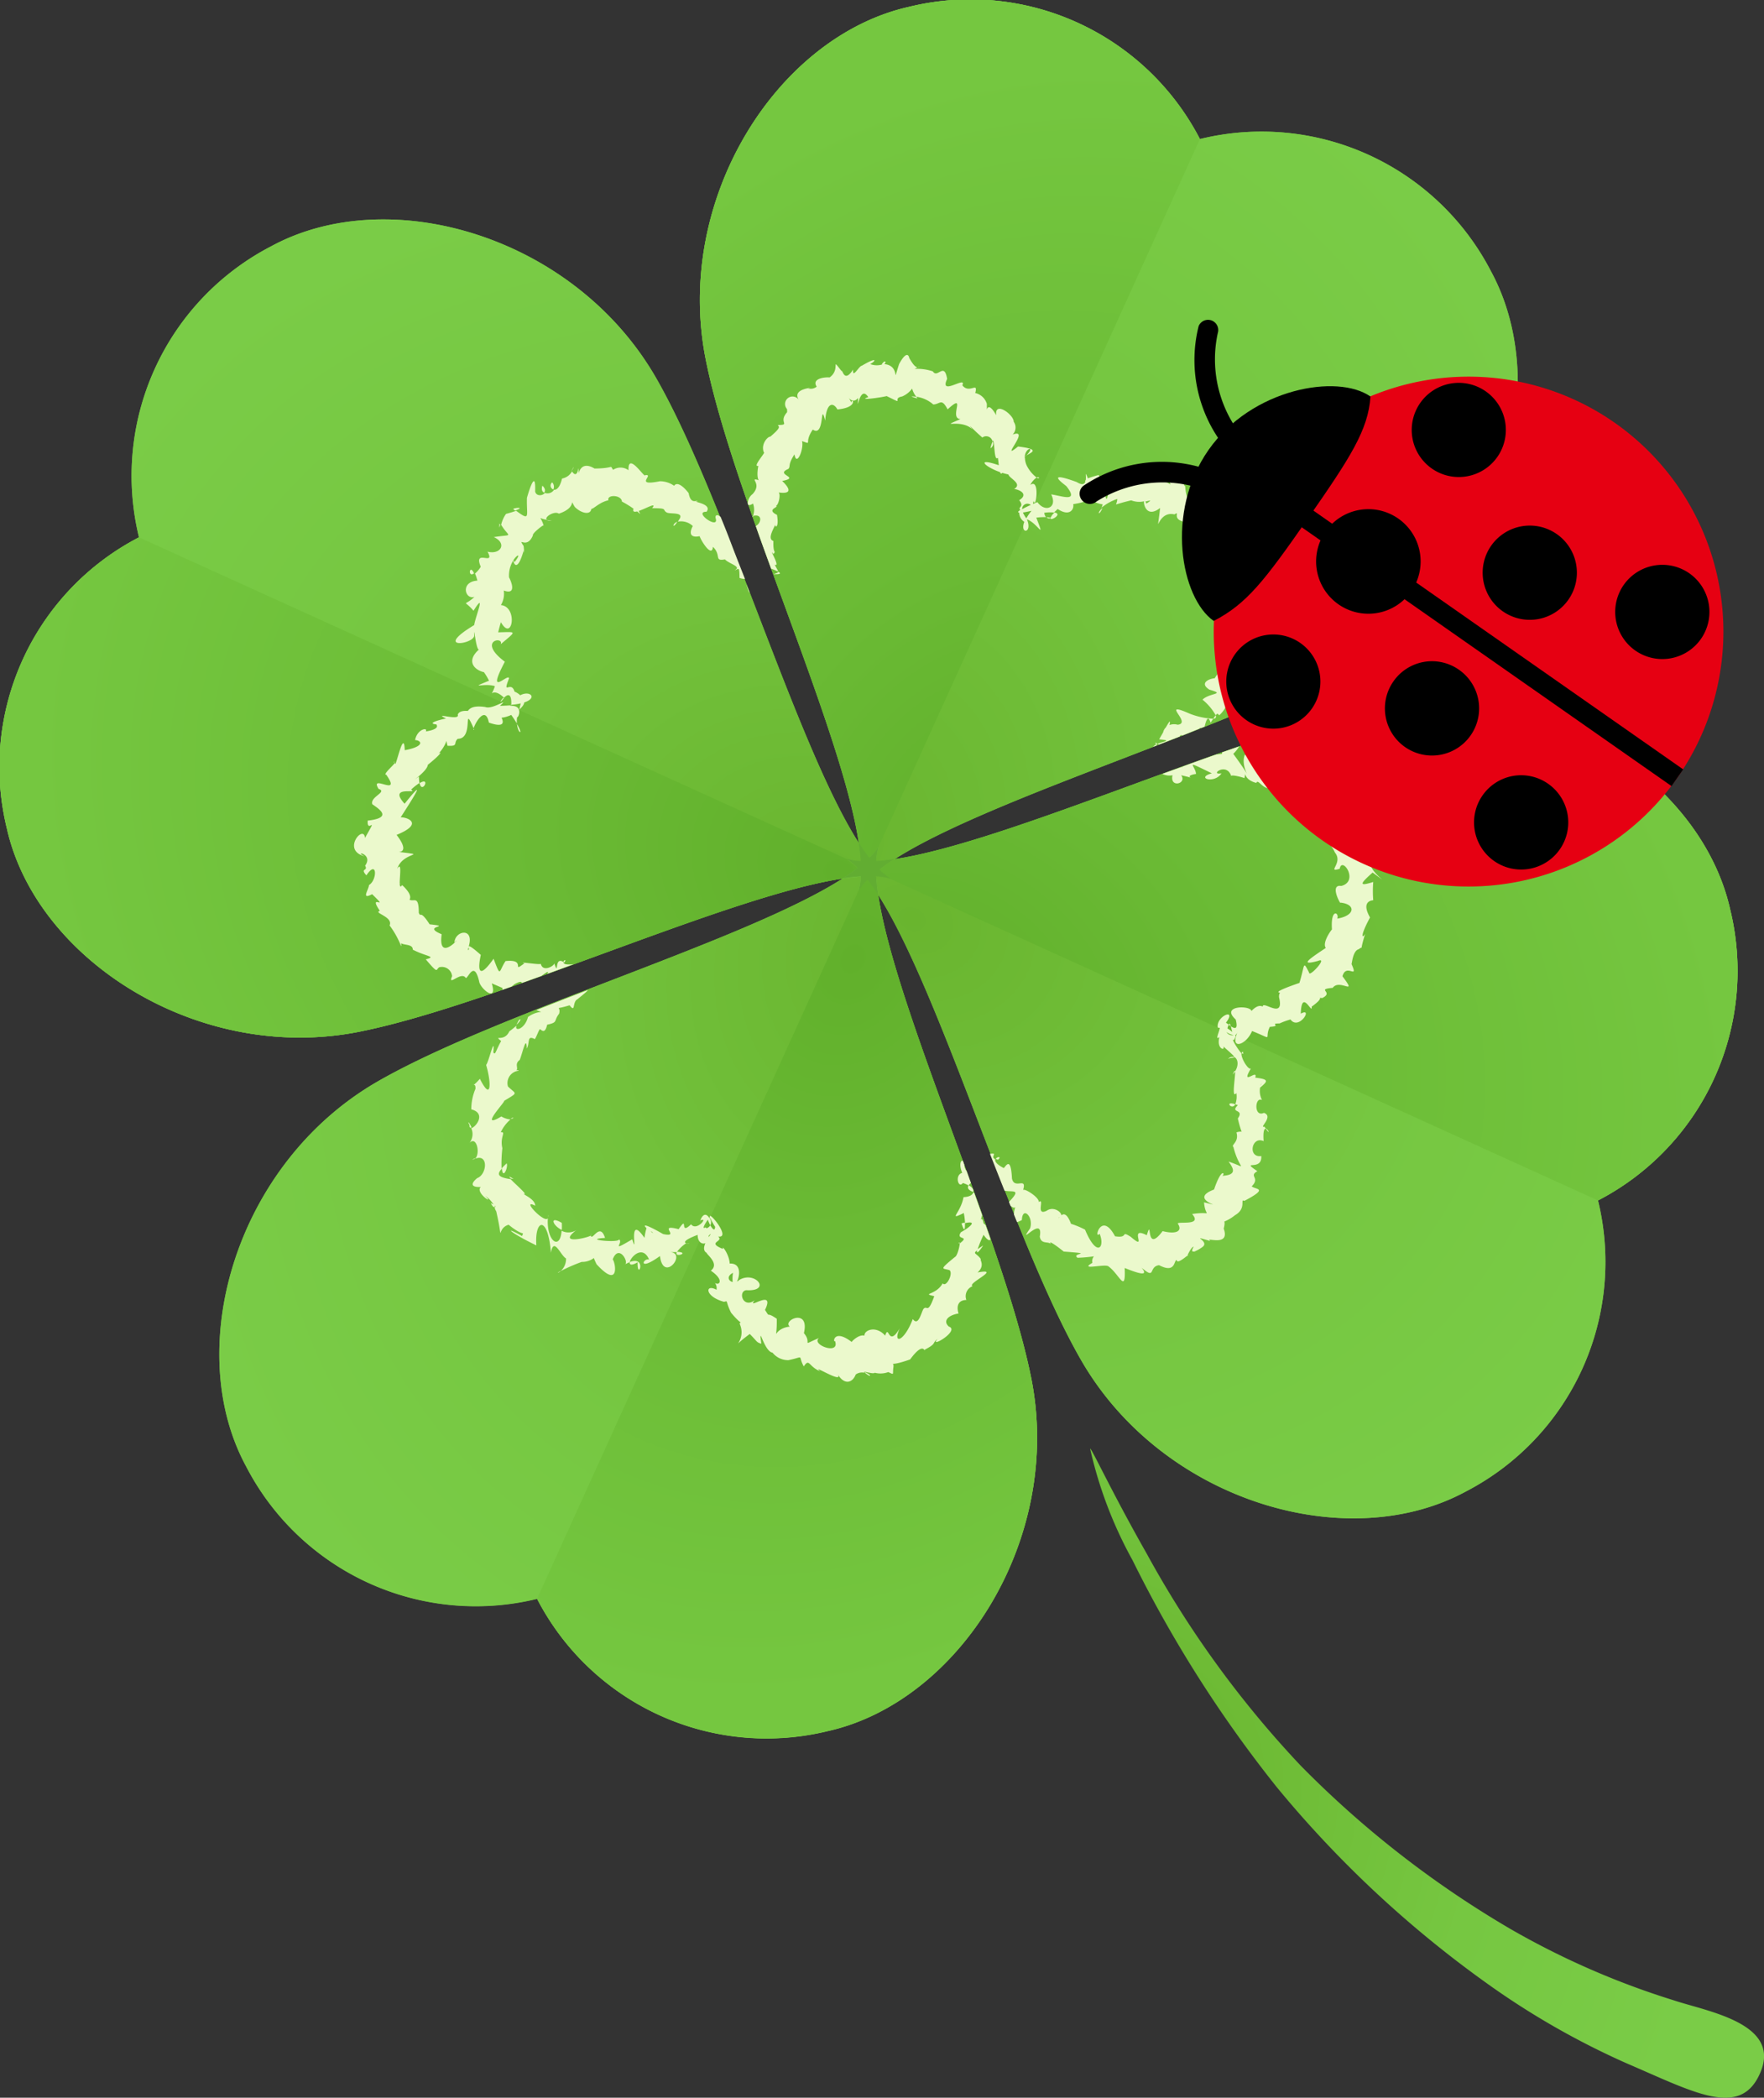 <svg xmlns="http://www.w3.org/2000/svg" xmlns:xlink="http://www.w3.org/1999/xlink" viewBox="0 0 36.322 43.174"><rect x="0" y="0" width="36.322" height="43.174" fill="#333333" stroke="none"/><defs><style>.cls-1{isolation:isolate;}.cls-2{fill:#7acc47;}.cls-3{fill:url(#radial-gradient);}.cls-4{fill:url(#radial-gradient-2);}.cls-5{fill:#ebf9cc;mix-blend-mode:soft-light;}.cls-6{fill:url(#radial-gradient-3);}.cls-7{fill:url(#radial-gradient-4);}.cls-8{fill:url(#radial-gradient-5);}.cls-9{fill:url(#radial-gradient-6);}.cls-10{fill:url(#radial-gradient-7);}.cls-11{fill:url(#radial-gradient-8);}.cls-12{fill:#62ad32;}.cls-13{fill:url(#radial-gradient-9);}.cls-14{fill:#e60012;}</style><radialGradient id="radial-gradient" cx="170.351" cy="757.483" r="13.886" gradientTransform="matrix(-0.414, 0.911, 1.144, 0.52, -778.984, -530.87)" gradientUnits="userSpaceOnUse"><stop offset="0" stop-color="#69b52e"/><stop offset="0.067" stop-color="#6bb731"/><stop offset="0.597" stop-color="#76c741"/><stop offset="1" stop-color="#7acc47"/></radialGradient><radialGradient id="radial-gradient-2" cx="170.275" cy="757.74" r="13.536" gradientTransform="matrix(-0.414, 0.911, 1.158, 0.526, -789.655, -535.718)" gradientUnits="userSpaceOnUse"><stop offset="0" stop-color="#61b02b"/><stop offset="0.369" stop-color="#6aba34"/><stop offset="1" stop-color="#75c740"/></radialGradient><radialGradient id="radial-gradient-3" cx="170.275" cy="759.345" r="13.886" gradientTransform="matrix(-0.414, 0.911, 1.144, 0.52, -779.418, -531.068)" xlink:href="#radial-gradient"/><radialGradient id="radial-gradient-4" cx="171.867" cy="760.528" r="13.536" gradientTransform="matrix(-0.414, 0.911, 1.158, 0.526, -790.344, -536.031)" xlink:href="#radial-gradient-2"/><radialGradient id="radial-gradient-5" cx="169.669" cy="757.318" r="14.615" gradientTransform="matrix(-0.912, -0.41, -0.515, 1.146, 562.17, -780.86)" xlink:href="#radial-gradient"/><radialGradient id="radial-gradient-6" cx="168.52" cy="760.159" r="13.195" gradientTransform="matrix(0.913, 0.407, 0.518, -1.161, -527.417, 831.453)" xlink:href="#radial-gradient-2"/><radialGradient id="radial-gradient-7" cx="171.41" cy="759.168" r="14.056" gradientTransform="matrix(0.894, 0.449, 0.564, -1.123, -563.001, 794.892)" xlink:href="#radial-gradient"/><radialGradient id="radial-gradient-8" cx="171.655" cy="758.683" r="12.422" gradientTransform="matrix(0.913, 0.407, 0.518, -1.161, -532.157, 830.705)" xlink:href="#radial-gradient-2"/><radialGradient id="radial-gradient-9" cx="142.887" cy="35.979" r="10.434" gradientTransform="matrix(-0.803, 0.596, 0.749, 1.009, 111.35, -85.482)" xlink:href="#radial-gradient"/></defs><g class="cls-1"><g id="レイヤー_1" data-name="レイヤー 1"><path class="cls-2" d="M17.428,17.677a1.276,1.276,0,0,1,.23.19c-.093.071-.2.144-.311.216-2.36.353-7.139,2.591-9.946,3.151C4.106,21.892.75,19.766.141,17.049a5.321,5.321,0,0,1,2.721-5.99,5.321,5.321,0,0,1,2.721-5.99c2.447-1.329,6.257-.2,7.929,2.714,1.424,2.483,2.883,7.555,4.17,9.564.02.134.034.26.041.378A1.378,1.378,0,0,1,17.428,17.677Z"/><path class="cls-2" d="M18.338,18.089a1.358,1.358,0,0,1-.23-.19c.093-.072.2-.144.311-.217,2.36-.353,7.139-2.59,9.945-3.151,3.3-.658,6.651,1.469,7.261,4.186a5.321,5.321,0,0,1-2.721,5.99,5.321,5.321,0,0,1-2.721,5.99c-2.448,1.328-6.257.2-7.929-2.715-1.424-2.482-2.884-7.554-4.17-9.564-.021-.134-.034-.26-.042-.377A1.318,1.318,0,0,1,18.338,18.089Z"/><path class="cls-2" d="M18.089,17.428a1.358,1.358,0,0,1-.19.23c-.072-.093-.144-.2-.217-.311-.353-2.36-2.59-7.139-3.15-9.946C13.873,4.106,16,.75,18.717.141a5.32,5.32,0,0,1,5.99,2.721A5.32,5.32,0,0,1,30.7,5.583c1.328,2.447.2,6.256-2.715,7.929-2.482,1.424-7.554,2.883-9.563,4.17-.134.02-.26.034-.378.041A1.318,1.318,0,0,1,18.089,17.428Z"/><path class="cls-3" d="M.141,17.049a5.321,5.321,0,0,1,2.721-5.99,5.321,5.321,0,0,1,2.721-5.99c2.447-1.329,6.257-.2,7.929,2.714s3.393,9.4,4.826,10.306C16.714,17.605,10.7,20.576,7.4,21.234S.75,19.766.141,17.049Z"/><path class="cls-4" d="M7.4,21.234C4.106,21.892.75,19.766.141,17.049a5.321,5.321,0,0,1,2.721-5.99l15.476,7.03C16.714,17.605,10.7,20.576,7.4,21.234Z"/><path class="cls-5" d="M9.764,15.017,9.754,15C9.748,15.017,9.75,15.028,9.764,15.017Zm1.423-4.2,0,.008C11.194,10.816,11.192,10.814,11.187,10.815ZM10.645,14.9c.019.2.145.247,0,0Zm.708-4.185c-.035,0-.066-.008-.1-.014A.168.168,0,0,0,11.353,10.717ZM11.6,19.8l.02.011C11.672,19.728,11.608,19.761,11.6,19.8Zm2.346-9.061c-.109.038-.1.163,0,0Zm1.486,1.449-.064-.166C15.41,12.171,15.43,12.21,15.435,12.189ZM8.64,16.118c.049.238.239-.145,0,0Zm-.37,2.088.013.013h0Zm2.935-8.066c.026-.035.026-.086-.037-.144C11.142,10.077,11.165,10.122,11.205,10.14Zm-.83,4.23-.01-.01C10.3,14.424,10.27,14.506,10.375,14.37ZM11.764,9.7c.059-.083.072-.144,0,0ZM9.591,20.129c.054,0,.171-.372.275.069.017.145.386.455.26.041l.221.095a.11.11,0,0,0,0,.037l.184-.065.069-.054c.124-.065.141-.045.145-.021l.4-.143c.1-.072.171-.125.125-.045l.544-.2c-.18.024-.217-.013-.214-.045-.2-.122-.083.322-.189.025.018.048-.236.2-.276.011.013.034-.508-.054-.336-.009-.289.216.061-.093-.389-.045-.147.216-.092.357-.247-.048-.354.5-.31.135-.263-.079-.182-.162-.236-.188-.249-.174.122-.4-.285-.328-.294-.078.207-.219-.349.467-.263-.173-.44-.182.256-.148-.248-.205-.207-.32-.175-.122-.223-.237,0-.368-.1-.216-.191-.27.056-.086-.065-.221-.152-.3-.038.055-.049.024-.05-.04l.037.027-.037-.03c0-.147.048-.452-.051-.293.116-.361.669-.266.033-.346.08,0,.177-.062-.046-.351.587-.239.2-.37.084-.361.181-.282.608-.938.081-.28-.354-.387.3-.192.134-.291a1.265,1.265,0,0,1,.172-.136.729.729,0,0,1-.01-.132c-.3.2.17-.089.182-.242.348-.28.265-.282.2-.211a.748.748,0,0,0,.185-.281.646.646,0,0,0,.021.1c.235.014.113-.059.21-.143.347,0,.089-.755.328-.217.028-.106.242-.48.313-.117.338.119.3-.022.261-.1a.657.657,0,0,0,.2-.058c.05.071.089.13.116.177a.6.6,0,0,1,.006-.137c.005.032.061-.065.037-.142l0-.008,0,.008c-.015-.051-.063-.092-.181-.083l.01-.017.006-.006a1.246,1.246,0,0,0,.2-.029c-.006.032-.015.073-.028.127.07-.063.1-.112.1-.146.284-.093.12-.256-.082-.148a.329.329,0,0,0-.116-.075c-.072-.243-.258.1-.114-.273-.007-.123-.489.427-.086-.343-.584-.438-.014-.53-.085-.36.331-.281.338-.254-.052-.245.024-.1.042-.163.056-.209.238.424.354-.32,0-.351a.46.46,0,0,0,.059-.3c.317.116.1-.295.109-.267a.585.585,0,0,1,.088-.355c0,.054.08.267.212-.2.015.138.007-.134-.009-.105-.112-.187.073.089.2-.207-.021-.036.185-.2.219-.209a.608.608,0,0,0-.066-.149.674.674,0,0,0,.137.037c-.074-.047.152-.194.244-.127.411-.135.194-.362.327-.14.126.13.325.179.341.042.051,0,.172-.141.353-.177-.039-.123.269-.116.278.026a2.088,2.088,0,0,1,.239.147c-.022.063.015.071.075.056.08.065.071.074.032-.01.151-.05.387-.192.275-.057.338,0,.2.03.3.088.071.041.383-.022.251.155l-.02.034a.352.352,0,0,1,.307.09c-.115.222.033.233.14.209.041.114.256.448.275.219.18.176.016.3.247.259.085.092.354.149.2.222.072-.006.1-.114.1.159a.327.327,0,0,0,.113.022c-.1-.253-.2-.505-.294-.754v0q-.1-.264-.207-.521c-.057-.054-.116-.051-.105.019.089.263-.475-.131-.186-.127.135-.174-.343-.21-.185-.213-.008-.045-.138.083-.183-.17-.094-.124-.233-.249-.3-.152a.5.5,0,0,0-.294-.093c-.549.11-.1-.148-.3-.127,0,.089-.359-.5-.345-.1a.275.275,0,0,0-.317-.008c-.079-.114.046-.03-.382-.027-.3-.179-.325.135-.327.084,0-.265,0,.182-.137-.025l0,0a.294.294,0,0,1-.205.147c-.045.186-.114.238-.164.231a.162.162,0,0,1-.19.065c-.047.062-.178.073-.2-.03.019-.559-.18.17-.169.133-.012.374.08.487-.222.265-.047.017-.114.038-.209.064a.632.632,0,0,0-.1.224c.167.275.272.188-.152.253.279.123.148.369-.129.3.172.312-.3-.075-.139.311a.556.556,0,0,1-.118.139.973.973,0,0,1,.049.146c-.357.022-.257.4-.06.334-.229.216-.231.038-.02.286.271-.431.036.129.014.295-.844.508-.032.4,0,.224-.011-.288.038.315.1.277-.29.258-.07.432.1.468a1.159,1.159,0,0,1,.105.176c-.439.182-.1.039.121.112a.708.708,0,0,1-.065.15c.025-.022.1-.057.254.088.066-.068.162-.114.148.158-.068,0-.144.008-.232.008.216-.194-.146.085-.3.026-.267-.04-.328.036-.362.08-.087-.007-.182.005-.208.076.056.142-.534-.063-.241.08-.136.026-.406.1-.2.121.016.021.068.1-.216.145.051-.089-.176-.056-.221.177.148.012.19.136-.213.209-.016-.487-.2.439-.2.259-.044.063-.259.248-.181.246.335.478-.356-.033-.158.291.192.065-.181.161-.129.316.143.1.427.279-.095.337-.02.293.238-.162-.056.357-.02-.291-.49.253-.01.376-.242-.119.193-.052.013.194.069.122-.114.044.026.2.226-.339.226.1.053.2,0,.086-.172.315.065.187.389.377-.108-.049.16.344-.148.04.282.121.2.3.225.3.256.539.237.366.067.044.244.016.24.132.282.146.5.139.268.2.273.32.2.206.279.162a.211.211,0,0,1,.263.184C9.21,20.322,9.5,19.976,9.591,20.129Zm.98-8.6c.082-.126.167-.142.023.041A.124.124,0,0,0,10.571,11.529Zm-.939,8.016a.4.4,0,0,0,.018-.052C9.649,19.517,9.669,19.562,9.632,19.545Zm.479-5.273c-.011.01-.011.016,0,0Zm-2,1.407v.02C8.126,15.686,8.128,15.677,8.116,15.679Zm3.279-5.6a.129.129,0,0,0-.02-.151A.083.083,0,0,0,11.4,10.075Zm-.823.4.039.029C10.847,10.424,10.547,10.455,10.572,10.479ZM10.3,10.8l-.017-.027C10.28,10.887,10.28,10.865,10.3,10.8ZM9.761,11.8c-.094-.208-.134.1,0,0Z"/><path class="cls-6" d="M35.625,18.717a5.321,5.321,0,0,1-2.721,5.99,5.321,5.321,0,0,1-2.721,5.99c-2.448,1.328-6.257.2-7.929-2.715s-3.393-9.4-4.826-10.3c1.624.484,7.641-2.488,10.936-3.146S35.015,16,35.625,18.717Z"/><path class="cls-7" d="M28.364,14.531c3.3-.658,6.651,1.469,7.261,4.186a5.321,5.321,0,0,1-2.721,5.99l-15.476-7.03C19.052,18.161,25.069,15.189,28.364,14.531Z"/><path class="cls-5" d="M28.062,17.365a.547.547,0,0,0,.06,0C28.127,17.171,28.054,17.25,28.062,17.365Zm-2.709-1.382-.006-.016S25.347,15.976,25.353,15.983Zm.215,5.69c.026.026.039.025.022-.029A.037.037,0,0,0,25.568,21.673Zm-1.121,4.171,0,.011C24.48,25.817,24.474,25.822,24.447,25.844Zm1.171-9.833v0C25.625,16.016,25.624,16.014,25.618,16.011Zm.444,7.216c.105.153.05.008,0,0Zm-5.557.627a.364.364,0,0,0,.043.014C20.637,23.8,20.525,23.8,20.505,23.854Zm4.931-1.127c-.237-.08-.069.136,0,0ZM22.819,26.06c.232.164.363.586.339.037.4.162.464.136.35-.005.3.257.132-.022.358-.053.351.183.3-.114.365-.105,0,.083.157-.043.216-.09.069-.146.11-.187.132-.183-.034.05-.057.119.022.093l0,.015.006-.016a.754.754,0,0,0,.16-.094c.147-.123-.3-.249.155-.117-.137-.1.418.141.275-.255.023-.091.02-.13.012-.146a.842.842,0,0,0,.221-.131c.246-.14.095-.346.192-.294.52-.273.225-.229.152-.3.183-.182-.071-.207.116-.311-.361-.249.1.015.081-.312-.285.041-.2-.42.048-.307-.015-.212.014-.261.046-.255l-.029-.043c-.127.035.2-.21-.011-.284-.213.1-.187-.345-.039-.263a.409.409,0,0,1-.04-.256c.163-.136.188-.171-.1-.206.069-.2-.324.206-.082-.2-.039.084-.218-.2-.2-.3-.068-.068-.23-.329-.156-.273.04-.072.041-.09.022-.093a.186.186,0,0,0,.051-.067c-.166.377.181.265.3-.026.472.187.239.169.366-.086.264-.016-.029-.07.2-.07a1.551,1.551,0,0,1,.225-.082c.173.237.478-.265.212-.12.017-.54.245.048.224-.144.311-.221.076-.18.221-.178.247-.127-.144-.177.213-.209.142-.2.524.191.2-.238.079-.285.337.089.187-.252.011-.025.029-.279.152-.306.106-.091,0,.1.129-.315-.06.105-.115.059.1-.337-.175-.307,0-.349.062-.355h.017l-.013,0a2.4,2.4,0,0,1,0-.376c-.313.1-.266.032-.013-.194.5.362-.126-.053-.026-.2,0-.027.035-.24-.053-.2a.226.226,0,0,1-.125-.19c-.379-.036.177-.451-.1-.341.335-.183-.382-.052-.2-.3-.118-.227-.071-.144-.226-.267.11-.189-.467-.251-.251-.23-.279-.106.147-.1-.268-.2a.829.829,0,0,0-.113.119c0-.054-.024-.151-.166-.28.03.182-.09-.569-.284-.13-.25.014.262-.631-.282-.1-.338-.35-.1.214-.275-.069-.072.154.057.239-.26-.041-.129.3.3.72-.24-.014a.71.71,0,0,0,.122-.153l-.353.123,0,.032-.115.01c-.234.082-.47.167-.706.253a.153.153,0,0,0,0,.03l-.009-.026-.4.144a.339.339,0,0,0,.21.028c-.063.27.306.174.178,0,.419.095-.021.027.307-.028-.021-.186-.267-.3.324-.012-.343.095.052.226.2,0-.262.047.1-.242.2.055.009-.033.236.027.271.044a.64.64,0,0,0,.017-.086c.006.04.045.136.228.185.035-.091.119.115.271.11.052-.189.242-.1.272.142-.042.222.188-.149.263.173.391.033,0,.266.248.2.3.516.013-.042.223.237.159.04.388-.445.191.269-.273-.089.054.059.15.3.181.216-.179.422.1.335.046-.266.405.258.032.354-.259-.041.006.417-.019.343.322.031.31.267-.063.329.045-.126-.141-.223-.11.222-.076.093-.194.3-.126.381-.328.219-.566.377-.162.268.221-.092-.186.351-.182.241-.134-.258-.082-.17-.2.212-.26.089-.528.192-.4.2a.155.155,0,0,0-.013.123c.092.429-.345.032-.343.164-.052-.028-.129-.019-.232.091-.015-.121-.65-.117-.324.174.056.216-.024.191-.1.139.009.035.018.082.03.12a.666.666,0,0,0-.1-.075.442.442,0,0,1,.025-.076.485.485,0,0,0-.056-.041c.239-.318-.21-.135-.168.1l.042.008c-.01.073-.105.271-.008.186-.067.246.125.294.08.193.169.152.226.2.225.22.074.031.1.165.016.295.015.083-.082.591.028.444a.458.458,0,0,1-.022.231l.052.02c-.173.171.143.068,0,.273a2.032,2.032,0,0,0,.078.273.231.231,0,0,0-.107.015c.061.2-.121.257-.062.3.122.487.321.44-.1.3.119.162.16.277-.131.293.068-.024,0-.212-.168.282-.582.218.348.395-.206.264.025.338.2.173-.246.24.236.267-.358.131-.288.208.087.137-.026.218-.319.144-.368.491-.205-.317-.326.085-.4-.207.041.352-.329.033-.225-.142-.029.036-.325-.012-.286-.536-.446.093-.317-.052.117.285-.057.5-.3-.084a1.694,1.694,0,0,0-.289-.12c-.082-.218-.15-.213-.2-.176,0-.075-.168-.188-.3-.094-.243.121-.028-.277-.168-.178.034-.085-.318-.311-.321-.239.092-.3-.178-.006-.227-.247-.025-.513-.149-.2-.173-.215-.155-.082-.183-.143-.17-.18-.12-.052.072-.138-.11-.111.1.254.2.508.3.758.167.035.359-.047.091.231l.031.078c.121.111.113-.063.077.117l-.006.062.064.159a.577.577,0,0,0,.1-.043c.014-.3.248-.059.169.171-.283.412.283-.3.2.169.027.173.183.086.233.161-.086-.12.161.068.26.148.675.051.14.024.284.128a3.04,3.04,0,0,0,.338-.03.154.154,0,0,0-.032.134C22.211,26.152,22.736,26.01,22.819,26.06Zm-1.022-1,.019-.005C21.806,25.066,21.8,25.072,21.8,25.059Zm3.456-3.819a.391.391,0,0,0,.149.064l0,0A.138.138,0,0,1,25.253,21.24Zm.7,1.107c.016-.055.035-.065,0,0ZM25.3,21.09c.013.011.028.021.042.031C25.33,21.076,25.318,21.05,25.3,21.09Zm.084,1.023a.369.369,0,0,0,.047-.061C25.426,22.028,25.413,22.04,25.383,22.113Zm.031-.356a.119.119,0,0,0-.127.036C25.353,21.763,25.414,21.776,25.414,21.757Z"/><path class="cls-8" d="M18.717.141a5.32,5.32,0,0,1,5.99,2.721A5.32,5.32,0,0,1,30.7,5.583c1.328,2.447.2,6.256-2.715,7.929s-9.4,3.393-10.3,4.826C18.161,16.714,15.19,10.7,14.532,7.4S16,.75,18.717.141Z"/><path class="cls-9" d="M14.532,7.4C13.873,4.106,16,.75,18.717.141a5.32,5.32,0,0,1,5.99,2.721l-7.03,15.476C18.161,16.714,15.19,10.7,14.532,7.4Z"/><path class="cls-5" d="M24.771,10.31l0-.017C24.76,10.3,24.762,10.3,24.771,10.31Zm-.055-.163a1.529,1.529,0,0,1,.051.146.768.768,0,0,1,.243.046C24.57,9.941,24.909,10.285,24.716,10.147ZM18.931,7.54l-.032.02A.046.046,0,0,0,18.931,7.54Zm2.413,2.289c.07.043.064-.032,0,0Zm1.542.008.015-.093C22.811,9.773,22.813,9.828,22.886,9.837Zm.575-.125c-.047-.045-.143-.047,0,0Zm2.023,1.377c.037,0,.065-.026.073-.086A.089.089,0,0,0,25.484,11.089Zm-.452,3.632c-.012.016-.029.04-.051.074C25.03,14.789,25.048,14.765,25.032,14.721Zm-1.223.6a.2.2,0,0,0-.066.05l.08-.031Zm1.467-.766-.012-.01C25.235,14.6,25.23,14.625,25.276,14.555Zm.432-3.341a.22.22,0,0,0,.062-.046C25.69,11.185,25.684,11.2,25.708,11.214ZM18.155,7.5H18.2C18.267,7.457,18.22,7.391,18.155,7.5Zm7.387,3.352a.422.422,0,0,1,.015.156.263.263,0,0,1,.1,0C25.674,10.5,25.5,10.482,25.542,10.847Zm-.2,2.261c-.079-.12-.278-.076,0,0ZM21.1,9.4v.005l.033-.03A.155.155,0,0,0,21.1,9.4Zm.445,1.242a.076.076,0,0,0,.086.024c0,.065.256-.089.083-.118a.311.311,0,0,0-.083.113C21.631,10.657,21.608,10.648,21.549,10.646ZM24.76,14.4a1.113,1.113,0,0,1,.272.321c.041-.053.042-.026.073,0a.612.612,0,0,0,.144-.192l.015.013c.038-.07.119-.186.181-.192.119-.189.2-.241.181-.238.334-.084.3-.215.222-.258.036-.028-.012-.121.035-.281.036-.225.2.049.1-.306.647-.206.1-.265.073-.323-.1-.337.423-.007.037-.339-.094-.034-.147-.05-.171-.056.064.01.284.022.166-.294-.251.135-.394-.218-.052-.359-.109-.078-.181-.123-.226-.149.056.006.127-.028.12-.215a.617.617,0,0,0-.1.014.313.313,0,0,0,.023-.2c.151-.068-.092-.1-.151-.138a.149.149,0,0,1-.224-.125c-.088-.005-.218-.183-.2-.517a5.174,5.174,0,0,1-.516-.262c.135.5-.337.252-.359-.316,0,.126-.173-.523-.311-.115a.121.121,0,0,0,.013.1c-.074-.044-.179-.1-.325-.176-.166-.038-.268-.066-.328-.086a.063.063,0,0,1,.021.038c-.247-.205-.42.27-.3-.017a.5.5,0,0,1-.3.1c-.126.79-.059.34-.249-.055a1.688,1.688,0,0,0-.225.069L22.4,9.845c-.069-.173-.029-.057-.044.037-.016.012-.016.022-.006.028-.018.054-.064.084-.18.011-.669-.243-.272.034-.212.086.279.352-.124.19-.313.169.135.272-.123.381-.284.159-.017.006-.051.019-.09.036,0-.02.009-.041.013-.062.043.2.137-.48-.069-.328a.386.386,0,0,1,.13-.152.713.713,0,0,1-.186-.214.393.393,0,0,1-.055-.2l-.007.007L21.1,9.4c.014-.193.227-.224.032-.025.1-.062.307-.129-.17-.185-.408.33.28-.39-.111-.246a.205.205,0,0,0,.022-.263c.006-.143-.4-.44-.36-.134-.127-.224-.176-.176-.193-.118,0-.028,0-.065,0-.117a.323.323,0,0,0-.239-.223c.066-.249-.12.028-.266-.159.1-.21-.485.24-.313-.131-.058-.359-.2,0-.294-.156a1.057,1.057,0,0,0-.375-.052c.017-.009.038-.021.06-.035-.059.009-.132-.124-.17-.185-.015-.081-.074-.129-.21.122-.163.5.062.015-.323,0a.384.384,0,0,1-.272,0c.118-.061.16-.162-.172.034-.056,0-.2.285-.179.078-.187.288-.214,0-.24.03-.237-.3-.006-.036-.245.133-.107-.009-.373.024-.266.19a.188.188,0,0,1-.183.032c-.265.054-.227.172-.187.238a.154.154,0,1,0-.245.186l.006.015c0,.015,0,.033,0,.055-.19.212.08.261-.189.263.01.038.091.031-.158.241-.039-.012-.2.141-.133.322.057-.016-.247.31-.113.278-.066.366.09.3-.055.279-.083,0,.12.1-.061.3a.247.247,0,0,0-.1.2l0,.007c.01.027.042.033.107-.01a.37.37,0,0,1,0,.254c.2-.052.176.149.057.208h0c.1.29.209.584.316.878a1.119,1.119,0,0,1,.143.06c0-.023-.027-.058-.07-.144.136.075-.144-.38-.026-.217.064-.082-.01.021,0-.268-.1-.037-.054-.153.041-.338-.014.065.08.075.033-.2-.235-.116.048-.154-.02-.188.052-.014.1-.229.055-.273.1.013.355.036.072-.237.394-.078-.167-.125.125-.247.056-.06-.02-.071.127-.3.046.267.2-.122.156-.273.23.075.026.047.222-.238.252.175.145-.614.255-.185.03-.384.169-.379.252-.229.447-.043.3-.259.286-.144-.123-.244-.007.085.141-.093-.027.38.023-.3.209-.016-.24.077.262.008.378-.022.405.2.087.049.319.008a.5.5,0,0,0,.205-.162.477.477,0,0,0,.085.167.668.668,0,0,1,.351.16c.146-.007.166-.141.295.1.406-.369.016.187.264.2-.474.21.009-.024.251.215-.123-.159-.026-.031.2.165a.132.132,0,0,1,.208.075c.052-.082.023.441.112.341.007.039.012.1.019.154-.483-.165-.294.03.025.142.012.031.026.042.047.015a1.293,1.293,0,0,0,.126.033c.015.081.3.188.117.3.067,0,.325.093.105.23.116.142-.042.14.024.2-.045.029-.064.051-.024.055a.228.228,0,0,0,.105.19c-.1.261.178.242.054-.052.228.084.383.456.193-.034a1.314,1.314,0,0,1,.2-.011.15.15,0,0,1-.035-.089.757.757,0,0,1,.2-.005c.021-.021.045-.045.075-.073.251.167.344,0,.32-.1.231-.035.314-.081.336-.116a.442.442,0,0,0,.047.041.593.593,0,0,0,.224.079.537.537,0,0,1-.023.068,1.021,1.021,0,0,1,.323-.179c0,.158-.147.128.288.029a.446.446,0,0,0,.264.019c-.017.047.049.358.33.138-.074.7-.078.043.294.132.15-.087-.111.119.281.167-.14.137.286-.243.264.207.208.138.306-.055.24.246-.349,0,.255.185.209.287.161.027-.26.6.143.32a1.22,1.22,0,0,0,.079.332c-.427.441-.227.095.031.316a.243.243,0,0,0,0,.332c.743.6-.01.379-.052.317l-.04-.01c.039.059.048.158-.044.314-.074.115-.055.007-.111.285-.077.122-.136.208-.171.26-.117.008-.321.1-.107.234C25.252,14.294,24.906,14.256,24.76,14.4Zm-3.52-3.887a1.015,1.015,0,0,0-.107.154.541.541,0,0,1-.07-.119C21.105,10.542,21.163,10.531,21.24,10.513Zm-.016-.121c-.06.027-.127.059-.177.088A.108.108,0,0,1,21.224,10.392Zm2.38-.025a.151.151,0,0,0-.02-.045C23.687,10.3,23.735,10.28,23.6,10.367Zm.205,4.954.027-.012C23.771,15.268,23.784,15.288,23.809,15.321Zm.027-.012.026.016.43-.167c.006-.023.02-.035.053-.02L24.689,15c.017-.017.032-.024.045-.018l.069-.027c.029-.114.069-.258.124-.08.021-.033.038-.06.054-.082a1.537,1.537,0,0,1-.485-.105c-.633-.279.063.194-.247.228a.263.263,0,0,0-.169.007c.03-.127-.009-.067-.075.049a.2.2,0,0,0-.055.1l-.082.144C24.143,15.242,23.969,15.252,23.836,15.309ZM15.5,10.641l.011-.021-.016,0Zm.526,1.126c0,.018-.032.028-.1.05h0C16.052,11.823,16.1,11.808,16.023,11.767Zm.616-3.778.042-.008C16.65,7.981,16.639,7.985,16.639,7.989ZM22.7,10.455c-.126.113-.067.169,0,0ZM18.892,8.2l-.022-.03C18.762,8.149,18.714,8.154,18.892,8.2Zm1.549.882a.594.594,0,0,0-.046.144A.11.11,0,0,0,20.441,9.085Z"/><path class="cls-2" d="M17.049,35.625a5.321,5.321,0,0,1-5.99-2.721,5.322,5.322,0,0,1-5.99-2.721c-1.329-2.448-.2-6.257,2.714-7.929s9.4-3.393,10.306-4.826c-.484,1.624,2.487,7.641,3.145,10.936S19.766,35.015,17.049,35.625Z"/><path class="cls-10" d="M5.069,30.183c-1.329-2.448-.2-6.257,2.714-7.929,2.483-1.424,7.555-2.884,9.564-4.171.134-.02.26-.034.378-.041a1.387,1.387,0,0,1-.048.3,1.32,1.32,0,0,1,.19-.23c.071.093.144.2.217.31.352,2.36,2.59,7.14,3.15,9.946.659,3.3-1.468,6.651-4.185,7.261a5.321,5.321,0,0,1-5.99-2.721A5.322,5.322,0,0,1,5.069,30.183Z"/><path class="cls-11" d="M17.049,35.625a5.321,5.321,0,0,1-5.99-2.721l7.03-15.476c-.484,1.624,2.487,7.641,3.145,10.936S19.766,35.015,17.049,35.625Z"/><path class="cls-5" d="M11.288,25c0,.017,0,.033,0,.049A.091.091,0,0,0,11.288,25Zm8.752-.471c.012-.042-.016-.092-.094-.134C19.9,24.464,19.968,24.505,20.04,24.533Zm-.172.632-.07.017C19.862,25.386,19.874,25.289,19.868,25.165Zm-7.706.234,0,.014C12.174,25.406,12.175,25.4,12.162,25.4Zm7.784-1a.222.222,0,0,1,.046-.047c-.029-.081-.058-.162-.088-.244a.22.22,0,0,1-.047-.128l-.029-.08c-.034-.035-.094.058-.015.243-.162.041-.08.336.013.209A.556.556,0,0,1,19.946,24.4Zm-8.378.915a1.292,1.292,0,0,0,0-.142C11.3,25.013,11.383,25.228,11.568,25.314Zm1.4.66c-.012.058.028.088.161.009C13.12,26.385,13.336,25.839,12.967,25.974Zm.971-.207c-.077.138.291.016,0,0Zm6.3-.127c-.052.035-.089.059-.115.078C20.093,25.834,20.163,25.755,20.24,25.64Zm-2.443,2.6a.139.139,0,0,0,.019.023C17.978,28.387,17.921,28.269,17.8,28.243ZM14.144,25.59c.039.01.084,0,0,0Zm5.591.009.024-.017C19.758,25.562,19.751,25.563,19.735,25.6ZM9.71,23.208c-.038-.1-.1-.157-.041-.051C9.662,23.2,9.681,23.217,9.71,23.208Zm.082.626a.49.49,0,0,0-.066.032A.1.1,0,0,0,9.792,23.834Zm.726.422.058.008C10.47,24.2,10.472,24.21,10.518,24.256Zm1.036,1.9a3.547,3.547,0,0,1,.423-.184.4.4,0,0,0,.251-.08,1.144,1.144,0,0,0,.056.128c.478.522.394-.031.332-.1.128-.332.345.071.249.105a.787.787,0,0,1,.1-.047c.026-.119.273-.359.4-.054-.125-.042-.242.263.224-.073.071.567.571-.074.2-.081.062,0,.11,0,.148,0a.708.708,0,0,1,.184-.177h.022c-.053-.013-.1-.056.222-.178,0,.15.092.2.159.171-.034.078-.046.16.027.2,0,.035.271.226.085.366.283.19.178.317.084.252a.173.173,0,0,1,.033.141c-.237-.131-.25.138.155.248.093-.022.02-.03.145.224.132.159.186.191.2.2-.006,0-.015.006-.024.025.17.375-.282.577.209.213.158.157.135.173.239.2-.062-.441.051.159.229.184a.412.412,0,0,0,.328.155c.35-.072.184-.114.316.129.119-.177.094,0,.337.1-.206-.173.506.285.358.055.147.246.313.175.375.011a.219.219,0,0,1,.175-.036c-.03-.053.176.039.217,0a.462.462,0,0,0,.279-.014c.133.064.083.049.105-.1s-.15.015.344-.16c.294-.4.3-.122.3-.2.255-.132.141-.126.267-.226-.2.221.473-.167.23-.251-.138-.125.009-.24.2-.268-.014-.043-.079-.272.161-.279a.22.22,0,0,1,.13-.284c-.138-.049.623-.379.1-.282.166-.144.036-.267.069-.275-.092-.128-.177-.106-.074-.182a2.777,2.777,0,0,1,.129-.318c.079.115.126.128.143.094-.033-.1-.067-.2-.1-.292a.254.254,0,0,0-.043-.037c-.02-.113-.045-.094-.057-.072.006-.016.015-.046.028-.1-.053-.151-.108-.3-.163-.457l-.02-.007c-.014.052-.086.092-.2.095-.063.336-.323.482-.008.335.011-.052.033.087.039.2.253-.054.121.072-.085.188-.118.174.2.06-.024.229,0,.054-.051.264-.1.281-.344.282-.251.225-.11.271.08.07-.067.362-.142.271-.139.25-.444.2-.173.264-.129.364-.147.2-.205.248-.053.01-.105.4-.237.223-.186.483-.422.524-.269.191-.243.41-.218-.1-.3.15-.19-.217-.437-.111-.426,0-.116-.033-.27.126-.263.131-.372-.286-.391.021-.343-.019.108.3-.507.071-.329-.063-.4.167-.126.117-.312-.1.125-.531-.453-.26-.291-.135-.384.045-.259.387-.268-.161-.244-.17-.119.009-.242-.182.222-.461-.4.025-.211-.2-.241.18-.351-.176-.178-.206.538.031.187-.41-.142-.21a.167.167,0,0,1-.046.032c.06-.119.093-.383-.15-.37-.006-.186-.171-.4-.138-.3-.354-.144.029-.148-.1-.257.282.044-.208-.55-.169-.4l-.011.013.012.019.006-.013a1.258,1.258,0,0,0,.1.181c-.006.1-.054.045-.1-.03-.032.055-.1.073-.082.046l-.007.007-.007-.013c-.088.057-.014-.074.046-.157a.708.708,0,0,0,.05.117.131.131,0,0,0-.007-.138l-.015-.016,0,0c-.136-.209-.22.178-.181.053.172-.081-.077.231-.193.08-.257.246-.04-.212-.256.1-.459-.12.059.182-.32.1-.347-.2-.435-.212-.341-.121a1.31,1.31,0,0,0-.042.2c-.369-.538-.119.443-.252.03-.475.28-.169.071-.272,0,.006.082-.782,0-.288-.029-.105-.334-.266.074-.294-.048-.074.049-.694.193-.3-.11a.307.307,0,0,1-.3.011c-.033.422-.316.206-.283-.261-.056.128-.572-.415-.261-.255,0-.13-.222-.216-.239-.246.112.044-.173-.2-.267-.3-.265-.039-.285-.1-.186-.211a2.725,2.725,0,0,1,.016-.426c-.056-.24.086-.339-.033-.329a.79.79,0,0,1,.2-.263.442.442,0,0,1-.188-.062c-.5.3.133-.358.051-.317.309-.188.256-.132.085-.3a.254.254,0,0,1,.152-.307c.093-.064-.037-.144.091-.24.059-.144.135-.526.146-.233.065-.125,0-.275.154-.2.013.049.094-.194.107-.183,0-.074.1.151.157-.108.233-.05.127-.074.247-.227.045-.184-.138-.064.215-.173.13.168.049-.072.166-.127.064-.055.22-.174.206-.185-.354.137-.708.274-1.056.412.039.015.071.026.1.035a.562.562,0,0,0-.272.106c-.065.251-.286.312-.237.176a1.469,1.469,0,0,1-.147.119c-.107.233-.337.061-.169.2-.118.211-.118.3-.161.233.034-.377-.087.176-.148.26.107.361.114.769-.129.284a1.127,1.127,0,0,1-.124.125c.016,0,.037.006.033.082a1.077,1.077,0,0,0-.086.422c.311.081.1.36,0,.389a.294.294,0,0,1-.036.3c.146-.148.225.214.118.326.277-.107.242.326.04.4-.113.092-.16.192.074.183-.129.118.308.39.09.183a.568.568,0,0,1,.185.2l.037.018c-.028,0-.039.026.006.1.167.731-.018.354.255.276.33.268.314.114.277.233-.406-.228-.248-.069.294.192-.039-.547.24-.623.3.152.058-.343.2.06.311.116A.336.336,0,0,1,11.554,26.152Zm3.039-.69c0-.011,0-.023,0-.035C14.659,25.369,14.634,25.4,14.593,25.462Zm.5.731a.714.714,0,0,0-.007.189C15,26.365,14.95,26.267,15.1,26.193ZM13.4,25.336l.049.038C13.43,25.375,13.414,25.359,13.4,25.336Zm-1.847.816c-.109.059-.063.058,0,0ZM10.181,24.8l-.074-.038C10.153,24.864,10.206,24.864,10.181,24.8Zm.252-.857c-.04.038-.074.071-.1.1C10.354,24.3,10.469,24.013,10.433,23.945Zm.082-.918c.078,0,.068-.047,0,0Zm.1-.99a.194.194,0,0,1-.041.022C10.728,22.037,10.687,22.011,10.615,22.037Zm.022-.945c.134-.128.062-.147.024-.05A.223.223,0,0,0,10.637,21.092Zm-.878,1.223c-.014,0-.023.019,0,0Z"/><path class="cls-12" d="M17.677,18.338a1.387,1.387,0,0,0,.048-.3c-.118.007-.244.021-.378.041.114-.072.218-.145.311-.216a1.276,1.276,0,0,0-.23-.19,1.378,1.378,0,0,0,.295.048c-.007-.118-.021-.244-.041-.378.073.114.145.218.217.311a1.358,1.358,0,0,0,.19-.23,1.318,1.318,0,0,0-.048.295c.118-.007.244-.021.378-.041-.114.073-.218.145-.311.217a1.358,1.358,0,0,0,.23.19,1.318,1.318,0,0,0-.3-.048c.008.117.021.243.042.377-.073-.113-.146-.217-.217-.31A1.32,1.32,0,0,0,17.677,18.338Z"/><path class="cls-13" d="M33.5,42.469c1.4.6,2.345,1.141,2.749.182.427-1.013-1.1-1.252-1.792-1.484A16.563,16.563,0,0,1,31.1,39.7a20.752,20.752,0,0,1-4.316-3.359,21.051,21.051,0,0,1-3.171-4.363c-.728-1.28-1.138-2.177-1.167-2.164a8.659,8.659,0,0,0,.875,2.3,25.773,25.773,0,0,0,2.971,4.671,22.64,22.64,0,0,0,4.285,4.007A16.242,16.242,0,0,0,33.5,42.469Z"/><path class="cls-14" d="M33.247,8.7a5.247,5.247,0,1,1-7.308,1.292A5.247,5.247,0,0,1,33.247,8.7Z"/><polygon points="34.658 15.835 25.888 9.7 25.647 10.043 34.418 16.179 34.658 15.835"/><path d="M28.794,10.675a1.076,1.076,0,1,1-1.5.264A1.075,1.075,0,0,1,28.794,10.675Z"/><path d="M32.055,10.992a.97.97,0,1,1-1.35.238A.971.971,0,0,1,32.055,10.992Z"/><path d="M26.775,13.234a.969.969,0,1,1-1.35.238A.969.969,0,0,1,26.775,13.234Z"/><path d="M30.042,13.785a.97.97,0,1,1-1.35.238A.967.967,0,0,1,30.042,13.785Z"/><path d="M34.785,11.8a.97.97,0,1,1-1.352.239A.971.971,0,0,1,34.785,11.8Z"/><path d="M31.877,16.131a.97.97,0,1,1-1.35.239A.968.968,0,0,1,31.877,16.131Z"/><path d="M30.593,8.055a.969.969,0,1,1-1.35.239A.968.968,0,0,1,30.593,8.055Z"/><path d="M25.526,9.154a.215.215,0,0,0,0-.237,2.53,2.53,0,0,1-.451-2.062.21.21,0,0,0-.394-.144,2.876,2.876,0,0,0,.5,2.441.211.211,0,0,0,.291.057A.249.249,0,0,0,25.526,9.154Z"/><path d="M24.892,9.955a.222.222,0,0,0,.031-.068.212.212,0,0,0-.153-.255A2.894,2.894,0,0,0,22.306,10a.208.208,0,0,0-.027.295.211.211,0,0,0,.3.026,2.541,2.541,0,0,1,2.093-.283A.211.211,0,0,0,24.892,9.955Z"/><path d="M28.219,8.161c-.046.687-.411,1.252-1.3,2.527s-1.251,1.742-1.928,2.092c-.678-.475-1-2.241-.109-3.516S27.542,7.686,28.219,8.161Z"/></g></g></svg>